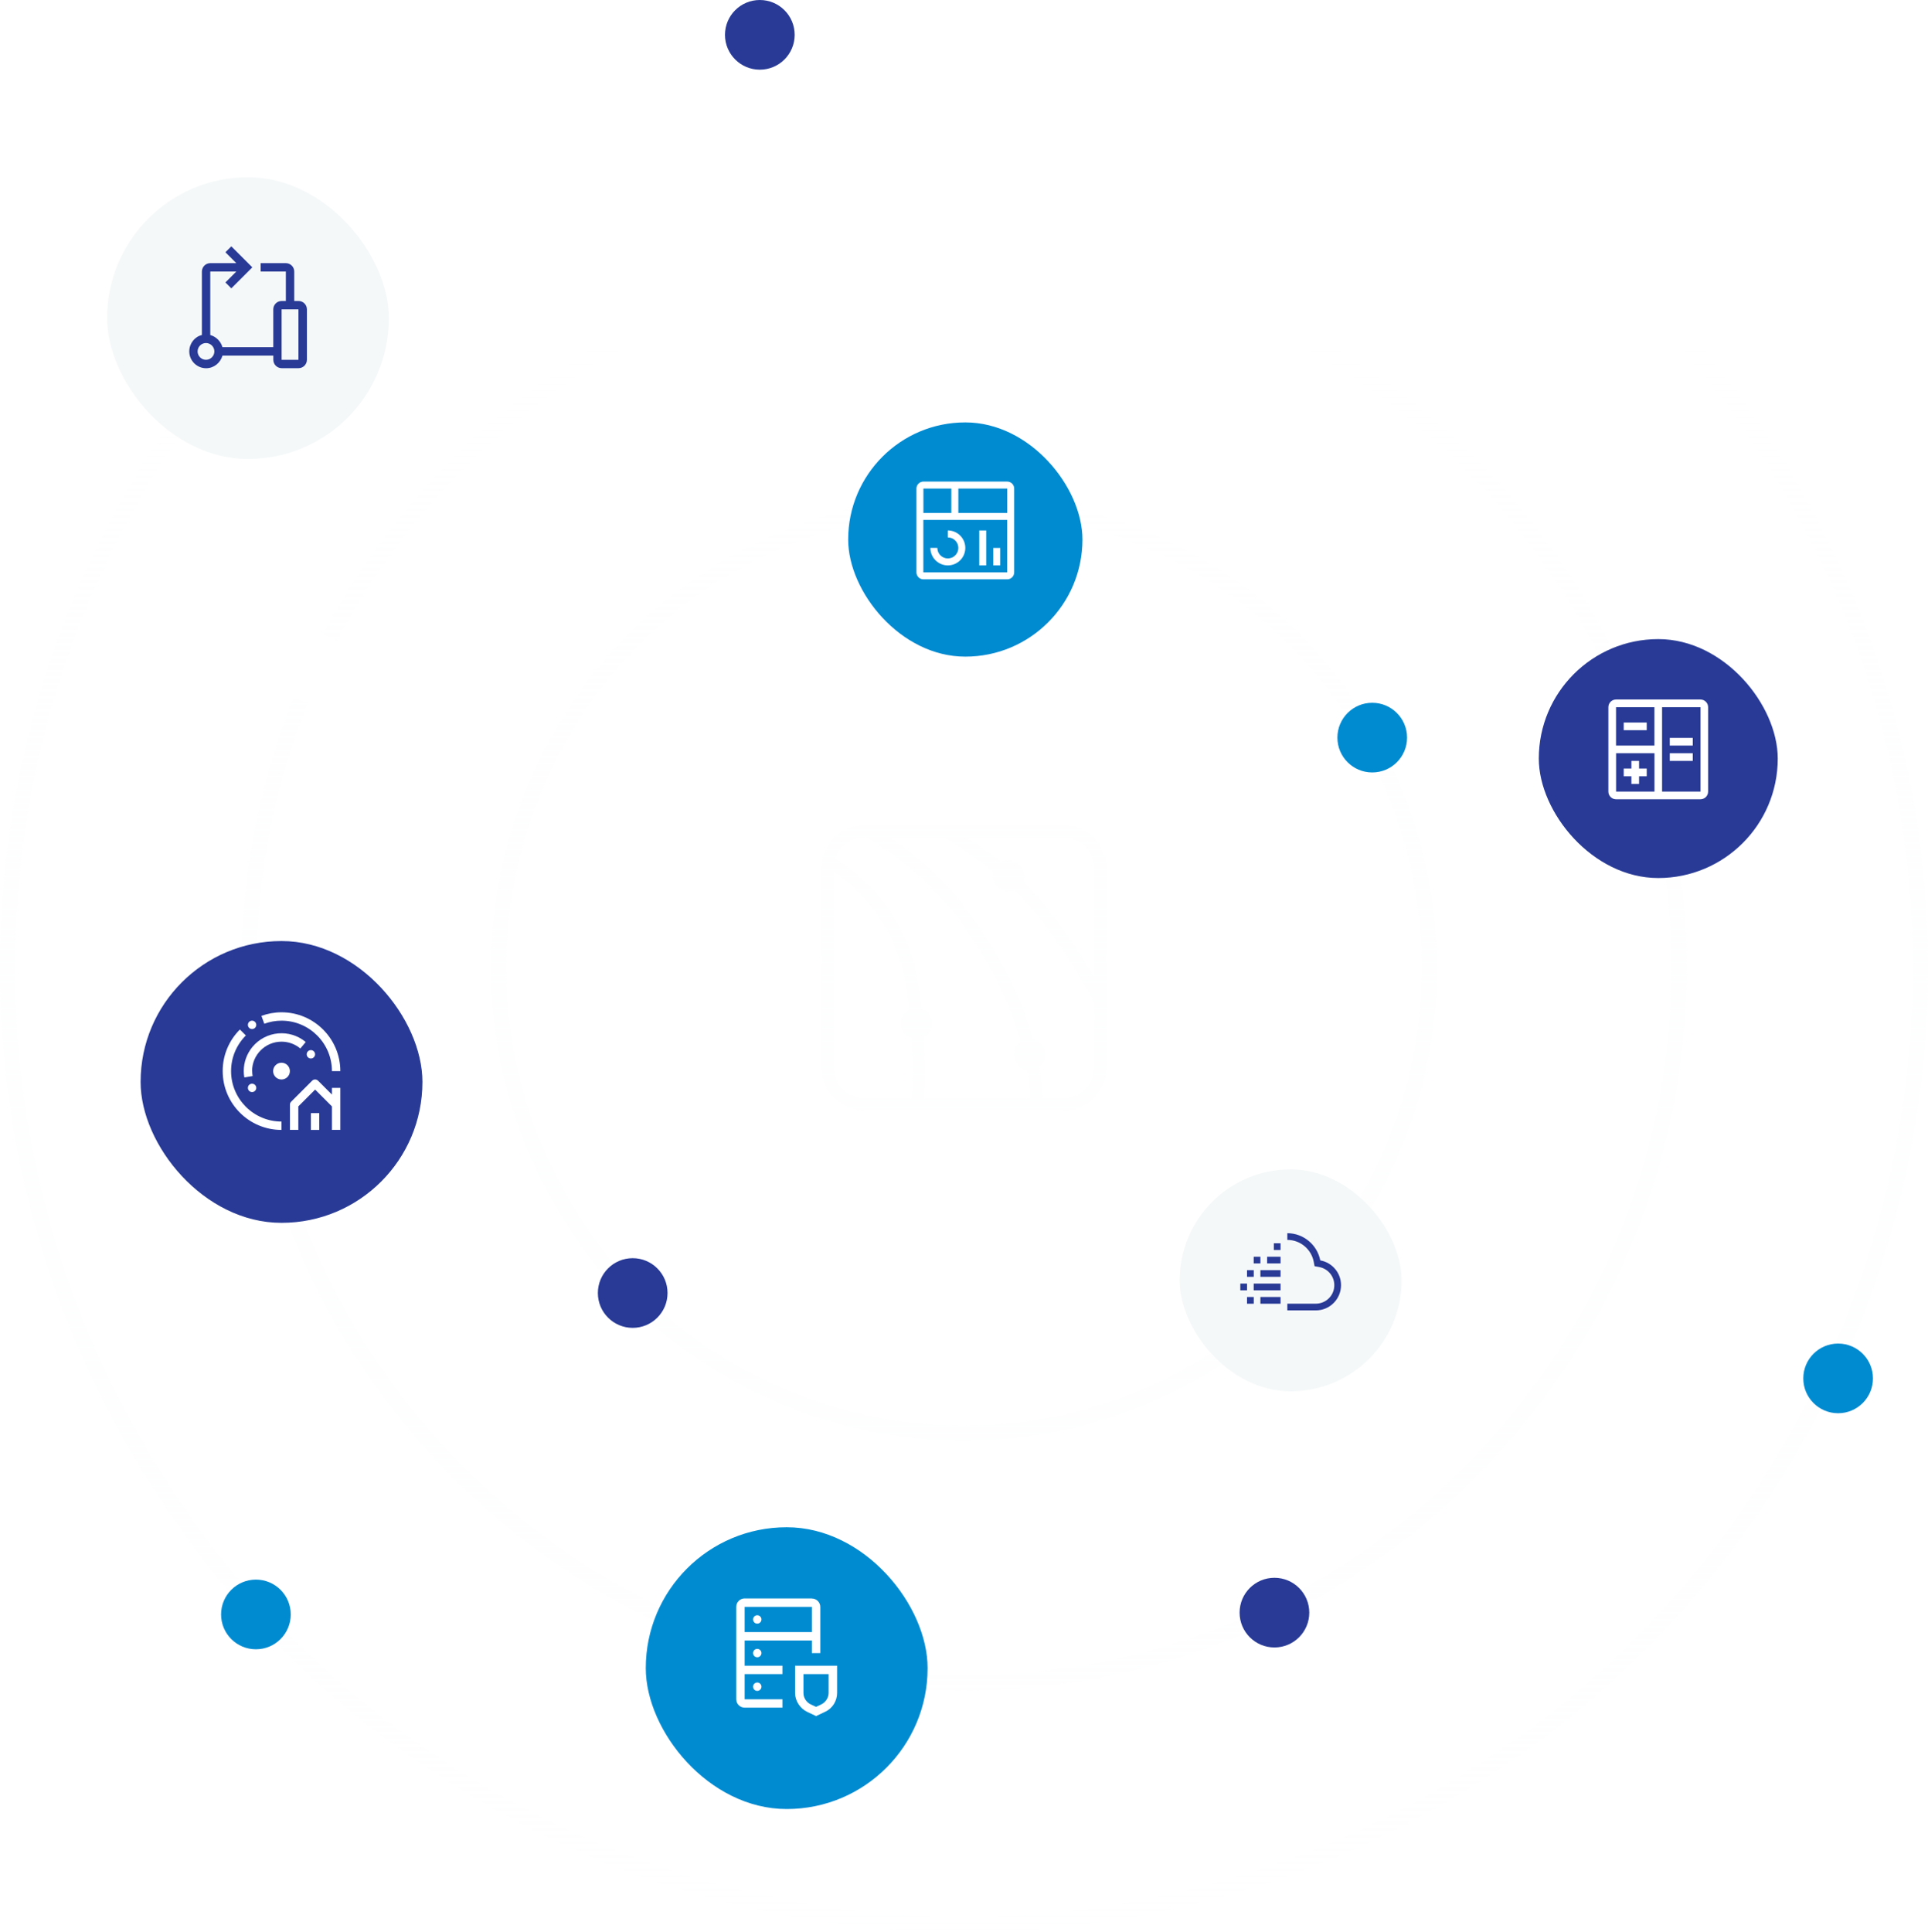 <?xml version="1.0" encoding="UTF-8"?> <svg xmlns="http://www.w3.org/2000/svg" xmlns:xlink="http://www.w3.org/1999/xlink" id="Layer_2" viewBox="0 0 381.88 382.63"><defs><style>.cls-1,.cls-2,.cls-3{fill:#283a96;}.cls-4{filter:url(#drop-shadow-2);}.cls-4,.cls-5,.cls-6{fill:#008bd1;}.cls-5{filter:url(#drop-shadow-4);}.cls-7{fill:url(#linear-gradient-4);}.cls-8{fill:url(#linear-gradient-3);}.cls-9{fill:url(#linear-gradient-2);}.cls-10{fill:url(#linear-gradient);}.cls-2{filter:url(#drop-shadow-6);}.cls-3{filter:url(#drop-shadow-5);}.cls-11{fill:#fff;}.cls-12{filter:url(#drop-shadow-3);}.cls-12,.cls-13{fill:#f5f8f9;}.cls-13{filter:url(#drop-shadow-1);}</style><linearGradient id="linear-gradient" x1="190.94" y1="67.63" x2="190.94" y2="402.76" gradientUnits="userSpaceOnUse"><stop offset="0" stop-color="#fff"></stop><stop offset="1" stop-color="#fafbfd" stop-opacity="0"></stop></linearGradient><linearGradient id="linear-gradient-2" x1="190.94" y1="67.63" x2="190.94" y2="402.76" xlink:href="#linear-gradient"></linearGradient><linearGradient id="linear-gradient-3" x1="190.94" x2="190.94" y2="402.76" xlink:href="#linear-gradient"></linearGradient><linearGradient id="linear-gradient-4" y1="67.63" y2="402.76" xlink:href="#linear-gradient"></linearGradient><filter id="drop-shadow-1" x="13.96" y="27.92" width="70" height="70" filterUnits="userSpaceOnUse"><feOffset dx="0" dy="2.15"></feOffset><feGaussianBlur result="blur" stdDeviation="2.15"></feGaussianBlur><feFlood flood-color="#283a96" flood-opacity=".1"></feFlood><feComposite in2="blur" operator="in"></feComposite><feComposite in="SourceGraphic"></feComposite></filter><filter id="drop-shadow-2" x="162.05" y="78.01" width="58" height="58" filterUnits="userSpaceOnUse"><feOffset dx="0" dy="1.79"></feOffset><feGaussianBlur result="blur-2" stdDeviation="1.79"></feGaussianBlur><feFlood flood-color="#283a96" flood-opacity=".1"></feFlood><feComposite in2="blur-2" operator="in"></feComposite><feComposite in="SourceGraphic"></feComposite></filter><filter id="drop-shadow-3" x="228.32" y="226.29" width="56" height="56" filterUnits="userSpaceOnUse"><feOffset dx="0" dy="1.69"></feOffset><feGaussianBlur result="blur-3" stdDeviation="1.69"></feGaussianBlur><feFlood flood-color="#283a96" flood-opacity=".1"></feFlood><feComposite in2="blur-3" operator="in"></feComposite><feComposite in="SourceGraphic"></feComposite></filter><filter id="drop-shadow-4" x="120.96" y="295.92" width="70" height="69" filterUnits="userSpaceOnUse"><feOffset dx="0" dy="2.15"></feOffset><feGaussianBlur result="blur-4" stdDeviation="2.15"></feGaussianBlur><feFlood flood-color="#283a96" flood-opacity=".1"></feFlood><feComposite in2="blur-4" operator="in"></feComposite><feComposite in="SourceGraphic"></feComposite></filter><filter id="drop-shadow-5" x="298.94" y="120.91" width="59" height="59" filterUnits="userSpaceOnUse"><feOffset dx="0" dy="1.82"></feOffset><feGaussianBlur result="blur-5" stdDeviation="1.82"></feGaussianBlur><feFlood flood-color="#283a96" flood-opacity=".1"></feFlood><feComposite in2="blur-5" operator="in"></feComposite><feComposite in="SourceGraphic"></feComposite></filter><filter id="drop-shadow-6" x="20.96" y="179.92" width="70" height="69" filterUnits="userSpaceOnUse"><feOffset dx="0" dy="2.15"></feOffset><feGaussianBlur result="blur-6" stdDeviation="2.15"></feGaussianBlur><feFlood flood-color="#283a96" flood-opacity=".1"></feFlood><feComposite in2="blur-6" operator="in"></feComposite><feComposite in="SourceGraphic"></feComposite></filter></defs><g id="_12_Column_Grid"><path class="cls-10" d="M190.94,97.96c-51.68,0-93.72,42.04-93.72,93.72s42.04,93.72,93.72,93.72,93.72-42.04,93.72-93.72-42.04-93.72-93.72-93.72ZM190.94,282.42c-50.03,0-90.73-40.7-90.73-90.73s40.7-90.73,90.73-90.73,90.73,40.7,90.73,90.73-40.7,90.73-90.73,90.73Z"></path><path class="cls-9" d="M190.94,48.61c-78.89,0-143.08,64.19-143.08,143.08s64.19,143.08,143.08,143.08,143.08-64.19,143.08-143.08S269.83,48.61,190.94,48.61ZM190.94,331.78c-77.24,0-140.09-62.84-140.09-140.09S113.69,51.6,190.94,51.6s140.09,62.84,140.09,140.09-62.84,140.09-140.09,140.09Z"></path><path class="cls-8" d="M190.94.75C85.65.75,0,86.4,0,191.69s85.65,190.94,190.94,190.94,190.94-85.65,190.94-190.94S296.22.75,190.94.75ZM190.94,379.64C87.3,379.64,2.99,295.32,2.99,191.69S87.3,3.74,190.94,3.74s187.95,84.31,187.95,187.95-84.31,187.95-187.95,187.95Z"></path><path class="cls-7" d="M210.75,163.44h-39.63c-.15,0-.3,0-.51.02-.13,0-.26.02-.42.04-.29.03-.58.08-.86.14-3.85.84-6.64,4.3-6.64,8.24v39.62c0,4.65,3.79,8.44,8.44,8.44h39.62c4.65,0,8.44-3.79,8.44-8.44v-39.62c0-4.65-3.79-8.44-8.44-8.44ZM180.56,217.51h-9.43c-3.31,0-6.01-2.7-6.01-6.01v-38.84c5.9,3.79,12.56,11.55,14.28,22.54.24,1.56.46,3.18.64,4.81-1.01.53-1.65,1.57-1.65,2.74,0,1.34.88,2.53,2.13,2.94.24,4.03.25,8,.04,11.82ZM182.98,217.51c.21-3.9.19-7.94-.05-12.03,1.01-.53,1.65-1.57,1.65-2.73,0-1.34-.88-2.53-2.13-2.94-.18-1.68-.41-3.36-.66-4.98-2.46-15.76-13.45-23.11-16.37-24.8.8-2.46,3.1-4.15,5.71-4.15h.61c5.63,3.33,13.73,9.38,20.49,19.36,4.61,6.8,7.97,13.9,9.98,21.09-.83.57-1.33,1.52-1.33,2.54,0,1.55,1.12,2.82,2.61,3.06.34,1.91.57,3.79.68,5.58h-21.19ZM216.76,211.5c0,3.31-2.7,6.01-6.01,6.01h-4.12c-.11-1.99-.36-4.08-.74-6.21.74-.58,1.18-1.47,1.18-2.43,0-1.46-1.02-2.71-2.43-3.02-2.07-7.44-5.57-14.84-10.4-21.97-4.87-7.18-10.91-13.24-17.98-18.01h10.68c3.67,2.12,7,4.38,9.9,6.71-.08.28-.12.57-.12.86,0,1.71,1.39,3.1,3.1,3.1.42,0,.83-.09,1.22-.25,1.07,1.05,2.06,2.11,2.94,3.15,6.26,7.41,9.46,13.17,12.28,18.25l.51.91v12.89ZM216.76,193.64c-2.58-4.55-5.69-9.56-10.95-15.77-.93-1.1-1.98-2.22-3.12-3.33.14-.35.2-.72.2-1.1,0-1.71-1.39-3.1-3.1-3.1-.51,0-1.01.12-1.45.36-2.06-1.66-4.34-3.28-6.77-4.84h19.17c3.31,0,6.01,2.7,6.01,6.01v21.77Z"></path><rect class="cls-13" x="21.21" y="32.95" width="55.82" height="55.81" rx="27.9" ry="27.9"></rect><path class="cls-1" d="M59.11,59.61h-.83v-5.83c0-.92-.75-1.66-1.66-1.66h-4.99v1.66h4.99v5.83h-.83c-.92,0-1.66.75-1.66,1.66v7.49h-10.07c-.33-1.17-1.25-2.08-2.41-2.41v-12.57h5.16l-2.16,2.16,1.17,1.17,4.16-4.16-4.16-4.16-1.17,1.17,2.16,2.16h-5.16c-.92,0-1.66.75-1.66,1.66v12.57c-1.41.33-2.5,1.66-2.5,3.25,0,1.83,1.5,3.33,3.33,3.33,1.58,0,2.83-1.08,3.25-2.5h10.07v.83c0,.92.75,1.66,1.66,1.66h3.33c.92,0,1.66-.75,1.66-1.66v-9.99c0-.92-.75-1.66-1.66-1.66ZM40.8,71.26c-.92,0-1.66-.75-1.66-1.66s.75-1.66,1.66-1.66,1.66.75,1.66,1.66-.75,1.66-1.66,1.66ZM55.78,71.26v-9.99h3.33v9.99h-3.33Z"></path><rect class="cls-4" x="168" y="81.87" width="46.4" height="46.39" rx="23.19" ry="23.19"></rect><path class="cls-11" d="M196.73,108.52h1.38v3.46h-1.38v-3.46ZM193.96,105.06h1.38v6.92h-1.38v-6.92ZM187.74,111.98c-1.91,0-3.46-1.55-3.46-3.46h1.38c0,1.15.93,2.08,2.08,2.08s2.08-.93,2.08-2.08-.93-2.08-2.08-2.08v-1.38c1.91,0,3.46,1.55,3.46,3.46s-1.55,3.46-3.46,3.46Z"></path><path class="cls-11" d="M199.5,95.38h-16.6c-.76,0-1.38.62-1.38,1.38v16.6c0,.76.62,1.38,1.38,1.38h16.6c.76,0,1.38-.62,1.38-1.38v-16.6c0-.76-.62-1.38-1.38-1.38ZM199.5,101.6h-9.68v-4.84h9.68v4.84ZM188.43,96.76v4.84h-5.53v-4.84h5.53ZM182.89,113.36v-10.38h16.6v10.38s-16.6,0-16.6,0Z"></path><rect class="cls-12" x="233.64" y="229.9" width="43.99" height="43.98" rx="21.99" ry="21.99"></rect><path class="cls-1" d="M261.51,249.64c-.61-3.13-3.35-5.39-6.53-5.4v1.33c2.55,0,4.74,1.81,5.23,4.32l.17.89.9.16c1.99.36,3.31,2.26,2.95,4.25-.31,1.74-1.82,3-3.59,3.01h-5.66v1.33h5.66c2.75,0,4.98-2.24,4.98-5,0-2.41-1.73-4.47-4.1-4.9h0ZM249.65,256.88h3.99v1.33h-3.99v-1.33ZM247,256.88h1.33v1.33h-1.33v-1.33ZM248.32,254.22h5.32v1.33h-5.32v-1.33ZM245.67,254.22h1.33v1.33h-1.33v-1.33ZM249.65,251.56h3.99v1.33h-3.99v-1.33ZM247,251.56h1.33v1.33h-1.33v-1.33ZM250.98,248.9h2.66v1.33h-2.66v-1.33ZM248.32,248.9h1.33v1.33h-1.33v-1.33ZM252.31,246.24h1.33v1.33h-1.33v-1.33Z"></path><rect class="cls-5" x="127.91" y="300.33" width="55.82" height="55.81" rx="27.9" ry="27.9"></rect><path class="cls-11" d="M161.64,339.88l-1.75-.83c-1.41-.67-2.41-2.16-2.41-3.74v-5.41h8.32v5.41c0,1.58-.92,3.08-2.41,3.74l-1.75.83ZM159.14,331.56v3.74c0,1,.58,1.83,1.41,2.25l1.08.5,1.08-.5c.83-.42,1.41-1.33,1.41-2.25v-3.74h-4.99Z"></path><circle class="cls-11" cx="149.99" cy="334.06" r=".83"></circle><circle class="cls-11" cx="149.99" cy="327.4" r=".83"></circle><circle class="cls-11" cx="149.99" cy="320.74" r=".83"></circle><path class="cls-11" d="M160.81,316.58h-13.32c-.92,0-1.66.75-1.66,1.66v18.31c0,.92.75,1.66,1.66,1.66h7.49v-1.66h-7.49v-4.99h7.49v-1.66h-7.49v-4.99h13.32v2.5h1.66v-9.15c0-.92-.75-1.66-1.66-1.66ZM147.49,323.24v-4.99h13.32v4.99h-13.32Z"></path><rect class="cls-3" x="304.79" y="124.76" width="47.33" height="47.32" rx="23.66" ry="23.66"></rect><path class="cls-11" d="M330.73,146.14h4.56v1.52h-4.56v-1.52ZM326.17,152.22h-1.52v-1.52h-1.52v1.52h-1.52v1.52h1.52v1.52h1.52v-1.52h1.52v-1.52ZM321.61,143.1h4.56v1.52h-4.56v-1.52ZM330.73,149.18h4.56v1.52h-4.56v-1.52Z"></path><path class="cls-11" d="M336.81,138.54h-16.72c-.84,0-1.52.68-1.52,1.52v16.72c0,.84.68,1.52,1.52,1.52h16.72c.84,0,1.52-.68,1.52-1.52v-16.72c0-.84-.68-1.52-1.52-1.52ZM327.69,140.06v7.6h-7.6v-7.6h7.6ZM320.1,149.18h7.6v7.6h-7.6v-7.6ZM329.21,156.78v-16.72h7.6v16.72h-7.6Z"></path><rect class="cls-2" x="27.85" y="184.23" width="55.82" height="55.81" rx="27.9" ry="27.9"></rect><path class="cls-11" d="M61.58,220.46h1.66v3.33h-1.66v-3.33Z"></path><path class="cls-11" d="M65.74,216.78l-2.74-2.74c-.32-.32-.85-.33-1.17,0,0,0,0,0,0,0l-4.16,4.16c-.16.16-.24.37-.24.59v4.99h1.66v-4.65l3.33-3.33,3.33,3.33v4.65h1.66v-8.32h-1.66v1.32Z"></path><circle class="cls-11" cx="49.93" cy="215.46" r=".83"></circle><circle class="cls-11" cx="61.58" cy="208.81" r=".83"></circle><circle class="cls-11" cx="49.93" cy="202.98" r=".83"></circle><circle class="cls-11" cx="55.76" cy="212.14" r="1.66"></circle><path class="cls-11" d="M49.93,212.14c0-3.21,2.61-5.83,5.83-5.83,1.42,0,2.72.51,3.73,1.35l1.07-1.28c-3.18-2.65-7.9-2.22-10.55.96-1.12,1.35-1.73,3.04-1.73,4.79,0,.44.04.86.12,1.27l1.64-.28c-.06-.33-.09-.66-.09-.99Z"></path><path class="cls-11" d="M45.77,212.14c0-2.75,1.12-5.25,2.93-7.06l-1.18-1.18c-2.19,2.18-3.42,5.15-3.41,8.24,0,6.43,5.22,11.65,11.65,11.65v-1.66c-5.51,0-9.99-4.48-9.99-9.99ZM55.76,202.15c5.51,0,9.99,4.48,9.99,9.99h1.66c0-6.43-5.22-11.65-11.65-11.65-1.4,0-2.73.26-3.98.71l.57,1.56c1.09-.4,2.25-.61,3.41-.61Z"></path><circle class="cls-6" cx="271.8" cy="146.09" r="6.9"></circle><circle class="cls-1" cx="125.32" cy="256.09" r="6.9"></circle><circle class="cls-1" cx="252.43" cy="319.39" r="6.9"></circle><circle class="cls-11" cx="305.08" cy="39.18" r="6.9"></circle><circle class="cls-11" cx="62.52" cy="132.52" r="6.9"></circle><circle class="cls-6" cx="364.08" cy="273" r="6.9"></circle><circle class="cls-6" cx="50.69" cy="319.75" r="6.9"></circle><circle class="cls-1" cx="150.5" cy="6.9" r="6.9"></circle></g></svg> 